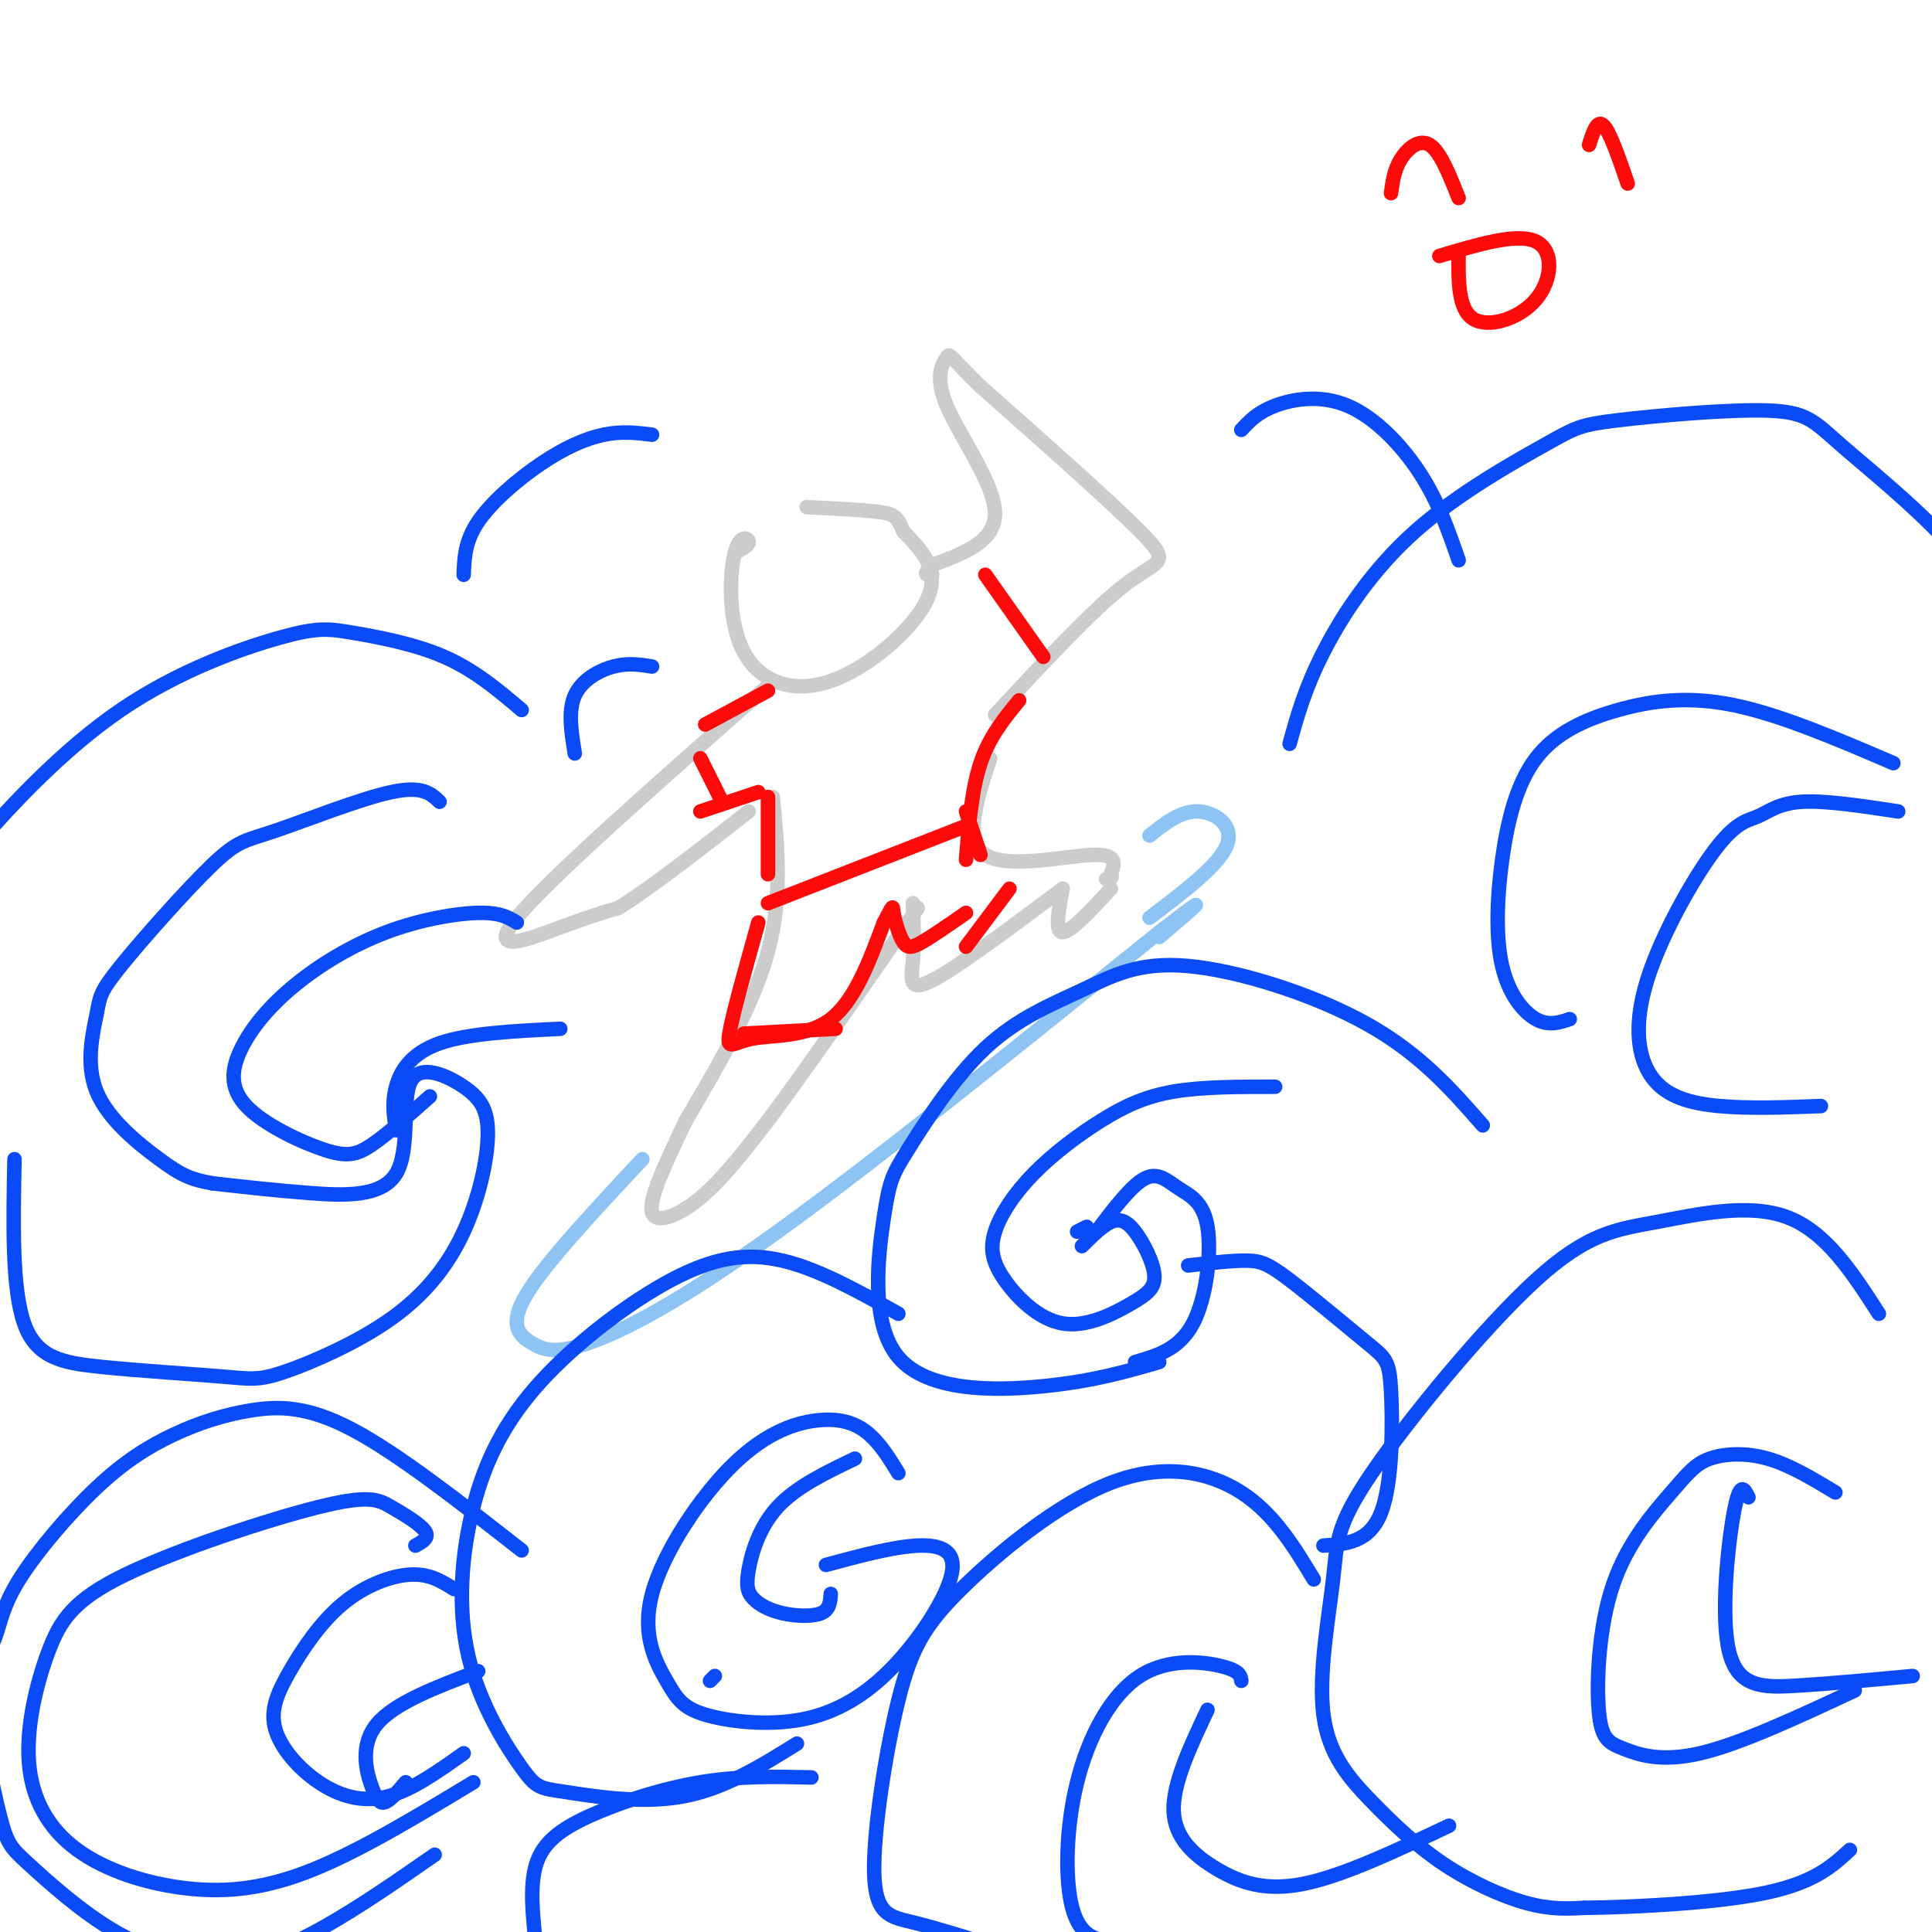 <svg viewBox='0 0 400 400' version='1.1' xmlns='http://www.w3.org/2000/svg' xmlns:xlink='http://www.w3.org/1999/xlink'><g fill='none' stroke='rgb(141,196,244)' stroke-width='3' stroke-linecap='round' stroke-linejoin='round'><path d='M133,240c-10.078,10.786 -20.156,21.573 -24,28c-3.844,6.427 -1.453,8.496 1,10c2.453,1.504 4.968,2.443 12,0c7.032,-2.443 18.581,-8.270 39,-23c20.419,-14.730 49.710,-38.365 79,-62'/><path d='M240,193c13.167,-10.167 6.583,-4.583 0,1'/><path d='M238,190c7.200,-5.444 14.400,-10.889 16,-15c1.600,-4.111 -2.400,-6.889 -6,-7c-3.600,-0.111 -6.800,2.444 -10,5'/></g>
<g fill='none' stroke='rgb(204,204,204)' stroke-width='3' stroke-linecap='round' stroke-linejoin='round'><path d='M153,114c1.144,-0.657 2.289,-1.315 2,-2c-0.289,-0.685 -2.011,-1.399 -3,3c-0.989,4.399 -1.244,13.911 2,20c3.244,6.089 9.989,8.755 18,6c8.011,-2.755 17.289,-10.930 20,-17c2.711,-6.070 -1.144,-10.035 -5,-14'/><path d='M187,110c-1.222,-3.022 -1.778,-3.578 -5,-4c-3.222,-0.422 -9.111,-0.711 -15,-1'/><path d='M159,142c-22.689,19.956 -45.378,39.911 -52,48c-6.622,8.089 2.822,4.311 9,2c6.178,-2.311 9.089,-3.156 12,-4'/><path d='M128,188c6.500,-4.000 16.750,-12.000 27,-20'/><path d='M206,148c10.200,-10.978 20.400,-21.956 27,-27c6.600,-5.044 9.600,-4.156 4,-10c-5.600,-5.844 -19.800,-18.422 -34,-31'/><path d='M203,80c-6.644,-6.445 -6.255,-7.057 -7,-6c-0.745,1.057 -2.624,3.785 0,10c2.624,6.215 9.750,15.919 10,22c0.250,6.081 -6.375,8.541 -13,11'/><path d='M193,117c-2.167,2.167 -1.083,2.083 0,2'/><path d='M160,165c1.000,10.417 2.000,20.833 -1,32c-3.000,11.167 -10.000,23.083 -17,35'/><path d='M142,232c-4.643,9.702 -7.750,16.458 -7,19c0.750,2.542 5.357,0.869 10,-3c4.643,-3.869 9.321,-9.935 14,-16'/><path d='M159,232c7.500,-10.000 19.250,-27.000 31,-44'/><path d='M189,187c0.156,4.200 0.311,8.400 0,12c-0.311,3.600 -1.089,6.600 4,4c5.089,-2.600 16.044,-10.800 27,-19'/><path d='M205,157c-2.778,8.533 -5.556,17.067 -1,20c4.556,2.933 16.444,0.267 22,0c5.556,-0.267 4.778,1.867 4,4'/><path d='M230,181c0.500,0.833 -0.250,0.917 -1,1'/><path d='M220,184c-0.833,4.500 -1.667,9.000 0,9c1.667,0.000 5.833,-4.500 10,-9'/></g>
<g fill='none' stroke='rgb(11,75,247)' stroke-width='3' stroke-linecap='round' stroke-linejoin='round'><path d='M307,233c-6.491,-7.421 -12.982,-14.841 -24,-21c-11.018,-6.159 -26.564,-11.055 -37,-12c-10.436,-0.945 -15.763,2.062 -22,5c-6.237,2.938 -13.386,5.806 -20,12c-6.614,6.194 -12.695,15.712 -16,21c-3.305,5.288 -3.834,6.345 -5,14c-1.166,7.655 -2.968,21.907 3,29c5.968,7.093 19.705,7.027 30,6c10.295,-1.027 17.147,-3.013 24,-5'/><path d='M235,282c4.590,-1.325 9.180,-2.651 12,-8c2.820,-5.349 3.869,-14.722 3,-20c-0.869,-5.278 -3.657,-6.459 -6,-8c-2.343,-1.541 -4.241,-3.440 -7,-2c-2.759,1.440 -6.380,6.220 -10,11'/><path d='M225,254c0.000,0.000 -2.000,1.000 -2,1'/><path d='M224,258c2.108,-2.103 4.215,-4.205 6,-5c1.785,-0.795 3.246,-0.282 5,2c1.754,2.282 3.799,6.332 4,9c0.201,2.668 -1.444,3.955 -5,6c-3.556,2.045 -9.023,4.849 -14,4c-4.977,-0.849 -9.462,-5.352 -12,-9c-2.538,-3.648 -3.128,-6.442 -2,-10c1.128,-3.558 3.972,-7.882 8,-12c4.028,-4.118 9.238,-8.032 14,-11c4.762,-2.968 9.075,-4.991 15,-6c5.925,-1.009 13.463,-1.005 21,-1'/><path d='M246,262c4.498,-0.512 8.997,-1.024 12,-1c3.003,0.024 4.512,0.584 9,4c4.488,3.416 11.956,9.689 16,13c4.044,3.311 4.666,3.661 5,10c0.334,6.339 0.381,18.668 -2,25c-2.381,6.332 -7.191,6.666 -12,7'/><path d='M186,272c-8.252,-4.622 -16.505,-9.243 -24,-11c-7.495,-1.757 -14.234,-0.649 -23,4c-8.766,4.649 -19.561,12.840 -27,21c-7.439,8.160 -11.523,16.289 -14,26c-2.477,9.711 -3.346,21.003 -1,31c2.346,9.997 7.907,18.700 11,23c3.093,4.300 3.717,4.196 9,5c5.283,0.804 15.224,2.515 24,1c8.776,-1.515 16.388,-6.258 24,-11'/><path d='M147,348c0.000,0.000 1.000,-1.000 1,-1'/><path d='M186,305c-1.807,-2.952 -3.614,-5.905 -6,-8c-2.386,-2.095 -5.351,-3.334 -10,-3c-4.649,0.334 -10.983,2.239 -18,9c-7.017,6.761 -14.716,18.376 -17,27c-2.284,8.624 0.847,14.257 3,18c2.153,3.743 3.328,5.595 8,7c4.672,1.405 12.840,2.363 20,1c7.160,-1.363 13.311,-5.046 19,-11c5.689,-5.954 10.916,-14.180 12,-19c1.084,-4.820 -1.976,-6.234 -7,-6c-5.024,0.234 -12.012,2.117 -19,4'/><path d='M172,330c-0.107,1.625 -0.215,3.250 -2,4c-1.785,0.750 -5.249,0.626 -8,0c-2.751,-0.626 -4.789,-1.756 -6,-3c-1.211,-1.244 -1.595,-2.604 -1,-6c0.595,-3.396 2.170,-8.827 6,-13c3.830,-4.173 9.915,-7.086 16,-10'/><path d='M108,147c-4.856,-4.121 -9.712,-8.243 -16,-11c-6.288,-2.757 -14.007,-4.150 -19,-5c-4.993,-0.850 -7.261,-1.157 -15,1c-7.739,2.157 -20.949,6.780 -33,15c-12.051,8.220 -22.941,20.038 -29,27c-6.059,6.962 -7.285,9.067 -9,14c-1.715,4.933 -3.919,12.695 -3,17c0.919,4.305 4.959,5.152 9,6'/><path d='M3,240c-0.274,13.403 -0.547,26.807 2,34c2.547,7.193 7.916,8.176 16,9c8.084,0.824 18.883,1.489 25,2c6.117,0.511 7.551,0.866 13,-1c5.449,-1.866 14.914,-5.954 22,-11c7.086,-5.046 11.793,-11.050 15,-18c3.207,-6.950 4.913,-14.845 5,-20c0.087,-5.155 -1.443,-7.569 -5,-10c-3.557,-2.431 -9.139,-4.878 -11,-1c-1.861,3.878 -0.001,14.083 -3,19c-2.999,4.917 -10.857,4.548 -18,4c-7.143,-0.548 -13.572,-1.274 -20,-2'/><path d='M44,245c-4.798,-0.832 -6.794,-1.912 -11,-5c-4.206,-3.088 -10.621,-8.186 -13,-14c-2.379,-5.814 -0.721,-12.345 0,-16c0.721,-3.655 0.505,-4.432 5,-10c4.495,-5.568 13.700,-15.925 19,-21c5.300,-5.075 6.696,-4.866 13,-7c6.304,-2.134 17.515,-6.610 24,-8c6.485,-1.390 8.242,0.305 10,2'/><path d='M89,227c-4.401,3.915 -8.802,7.830 -12,10c-3.198,2.170 -5.192,2.594 -10,1c-4.808,-1.594 -12.430,-5.207 -16,-9c-3.570,-3.793 -3.089,-7.768 -1,-12c2.089,-4.232 5.787,-8.722 11,-13c5.213,-4.278 11.942,-8.344 19,-11c7.058,-2.656 14.445,-3.902 19,-4c4.555,-0.098 6.277,0.951 8,2'/><path d='M82,234c-0.444,-2.867 -0.889,-5.733 0,-9c0.889,-3.267 3.111,-6.933 9,-9c5.889,-2.067 15.444,-2.533 25,-3'/><path d='M108,321c-12.802,-10.015 -25.605,-20.031 -35,-25c-9.395,-4.969 -15.383,-4.892 -21,-4c-5.617,0.892 -10.865,2.598 -16,5c-5.135,2.402 -10.158,5.501 -16,11c-5.842,5.499 -12.502,13.399 -16,19c-3.498,5.601 -3.833,8.902 -5,12c-1.167,3.098 -3.165,5.994 -3,13c0.165,7.006 2.493,18.121 4,24c1.507,5.879 2.194,6.520 6,10c3.806,3.480 10.732,9.799 18,14c7.268,4.201 14.880,6.285 22,6c7.120,-0.285 13.749,-2.939 21,-7c7.251,-4.061 15.126,-9.531 23,-15'/><path d='M96,363c-5.457,3.881 -10.915,7.761 -16,9c-5.085,1.239 -9.798,-0.165 -14,-3c-4.202,-2.835 -7.894,-7.102 -9,-11c-1.106,-3.898 0.374,-7.426 3,-12c2.626,-4.574 6.399,-10.193 11,-14c4.601,-3.807 10.029,-5.802 14,-6c3.971,-0.198 6.486,1.401 9,3'/><path d='M84,369c-1.446,1.708 -2.893,3.417 -4,4c-1.107,0.583 -1.875,0.042 -3,-3c-1.125,-3.042 -2.607,-8.583 1,-13c3.607,-4.417 12.304,-7.708 21,-11'/><path d='M86,320c1.476,-0.792 2.953,-1.583 2,-3c-0.953,-1.417 -4.335,-3.459 -7,-5c-2.665,-1.541 -4.614,-2.582 -15,0c-10.386,2.582 -29.210,8.788 -40,14c-10.790,5.212 -13.545,9.430 -16,16c-2.455,6.570 -4.608,15.493 -4,23c0.608,7.507 3.977,13.600 10,18c6.023,4.400 14.698,7.108 23,8c8.302,0.892 16.229,-0.031 26,-4c9.771,-3.969 21.385,-10.985 33,-18'/><path d='M389,272c-5.470,-8.493 -10.940,-16.987 -19,-20c-8.060,-3.013 -18.710,-0.546 -27,1c-8.290,1.546 -14.219,2.172 -25,12c-10.781,9.828 -26.413,28.860 -34,40c-7.587,11.140 -7.128,14.390 -8,22c-0.872,7.610 -3.073,19.581 -2,28c1.073,8.419 5.422,13.288 10,18c4.578,4.712 9.386,9.269 15,13c5.614,3.731 12.032,6.638 17,8c4.968,1.362 8.484,1.181 12,1'/><path d='M328,395c9.289,-0.111 26.511,-0.889 37,-3c10.489,-2.111 14.244,-5.556 18,-9'/><path d='M380,309c-4.711,-2.848 -9.423,-5.696 -14,-7c-4.577,-1.304 -9.021,-1.063 -12,0c-2.979,1.063 -4.493,2.950 -8,7c-3.507,4.050 -9.006,10.265 -12,19c-2.994,8.735 -3.483,19.991 -3,26c0.483,6.009 1.938,6.772 5,8c3.062,1.228 7.732,2.922 16,1c8.268,-1.922 20.134,-7.461 32,-13'/><path d='M362,310c-0.881,-1.792 -1.762,-3.583 -3,3c-1.238,6.583 -2.833,21.542 -1,29c1.833,7.458 7.095,7.417 14,7c6.905,-0.417 15.452,-1.208 24,-2'/><path d='M272,327c-4.131,-6.827 -8.261,-13.655 -15,-18c-6.739,-4.345 -16.086,-6.208 -27,-2c-10.914,4.208 -23.394,14.487 -31,22c-7.606,7.513 -10.338,12.261 -13,23c-2.662,10.739 -5.255,27.468 -5,36c0.255,8.532 3.359,8.866 8,10c4.641,1.134 10.821,3.067 17,5'/><path d='M257,348c-0.139,-1.023 -0.278,-2.046 -4,-3c-3.722,-0.954 -11.028,-1.838 -17,2c-5.972,3.838 -10.611,12.400 -13,22c-2.389,9.600 -2.528,20.238 -1,26c1.528,5.762 4.722,6.646 8,7c3.278,0.354 6.639,0.177 10,0'/><path d='M250,354c-3.619,7.679 -7.238,15.357 -7,21c0.238,5.643 4.333,9.250 9,12c4.667,2.750 9.905,4.643 18,3c8.095,-1.643 19.048,-6.821 30,-12'/><path d='M168,368c-7.446,-0.173 -14.893,-0.345 -23,1c-8.107,1.345 -16.875,4.208 -23,7c-6.125,2.792 -9.607,5.512 -11,10c-1.393,4.488 -0.696,10.744 0,17'/><path d='M267,154c1.566,-5.711 3.132,-11.421 7,-19c3.868,-7.579 10.039,-17.025 19,-25c8.961,-7.975 20.713,-14.479 27,-18c6.287,-3.521 7.110,-4.060 15,-5c7.890,-0.940 22.847,-2.283 31,-2c8.153,0.283 9.503,2.192 15,7c5.497,4.808 15.142,12.517 22,20c6.858,7.483 10.929,14.742 15,22'/><path d='M392,158c-11.692,-5.011 -23.383,-10.022 -33,-12c-9.617,-1.978 -17.159,-0.925 -24,1c-6.841,1.925 -12.982,4.720 -17,10c-4.018,5.280 -5.912,13.044 -7,21c-1.088,7.956 -1.370,16.104 0,22c1.370,5.896 4.391,9.542 7,11c2.609,1.458 4.804,0.729 7,0'/><path d='M393,168c-7.596,-1.152 -15.193,-2.304 -20,-2c-4.807,0.304 -6.825,2.064 -9,3c-2.175,0.936 -4.508,1.046 -9,7c-4.492,5.954 -11.142,17.750 -14,27c-2.858,9.250 -1.923,15.952 1,20c2.923,4.048 7.835,5.442 14,6c6.165,0.558 13.582,0.279 21,0'/><path d='M96,119c0.125,-3.470 0.250,-6.940 3,-11c2.750,-4.060 8.125,-8.708 13,-12c4.875,-3.292 9.250,-5.226 13,-6c3.750,-0.774 6.875,-0.387 10,0'/><path d='M257,89c1.661,-1.804 3.321,-3.607 7,-5c3.679,-1.393 9.375,-2.375 15,0c5.625,2.375 11.179,8.107 15,14c3.821,5.893 5.911,11.946 8,18'/><path d='M135,138c-2.489,-0.400 -4.978,-0.800 -8,0c-3.022,0.800 -6.578,2.800 -8,6c-1.422,3.200 -0.711,7.600 0,12'/></g>
<g fill='none' stroke='rgb(253,10,10)' stroke-width='3' stroke-linecap='round' stroke-linejoin='round'><path d='M145,157c0.000,0.000 4.000,8.000 4,8'/><path d='M204,119c0.000,0.000 12.000,17.000 12,17'/><path d='M154,214c0.000,0.000 19.000,-1.000 19,-1'/><path d='M200,196c0.000,0.000 9.000,-12.000 9,-12'/><path d='M159,187c0.000,0.000 41.000,-16.000 41,-16'/><path d='M157,191c-2.690,9.607 -5.381,19.214 -6,23c-0.619,3.786 0.833,1.750 5,1c4.167,-0.750 11.048,-0.214 16,-4c4.952,-3.786 7.976,-11.893 11,-20'/><path d='M183,191c2.069,-3.892 1.740,-3.620 2,-2c0.260,1.620 1.108,4.590 2,6c0.892,1.410 1.826,1.260 4,0c2.174,-1.260 5.587,-3.630 9,-6'/><path d='M200,168c0.000,0.000 3.000,9.000 3,9'/><path d='M159,165c0.000,0.000 0.000,16.000 0,16'/><path d='M145,168c0.000,0.000 12.000,-4.000 12,-4'/><path d='M146,150c0.000,0.000 13.000,-7.000 13,-7'/><path d='M211,145c-3.083,3.750 -6.167,7.500 -8,13c-1.833,5.500 -2.417,12.750 -3,20'/><path d='M288,40c0.311,-2.378 0.622,-4.756 2,-7c1.378,-2.244 3.822,-4.356 6,-3c2.178,1.356 4.089,6.178 6,11'/><path d='M329,30c0.833,-2.667 1.667,-5.333 3,-4c1.333,1.333 3.167,6.667 5,12'/><path d='M298,53c8.083,-2.423 16.167,-4.845 20,-3c3.833,1.845 3.417,7.958 0,12c-3.417,4.042 -9.833,6.012 -13,4c-3.167,-2.012 -3.083,-8.006 -3,-14'/></g>
</svg>